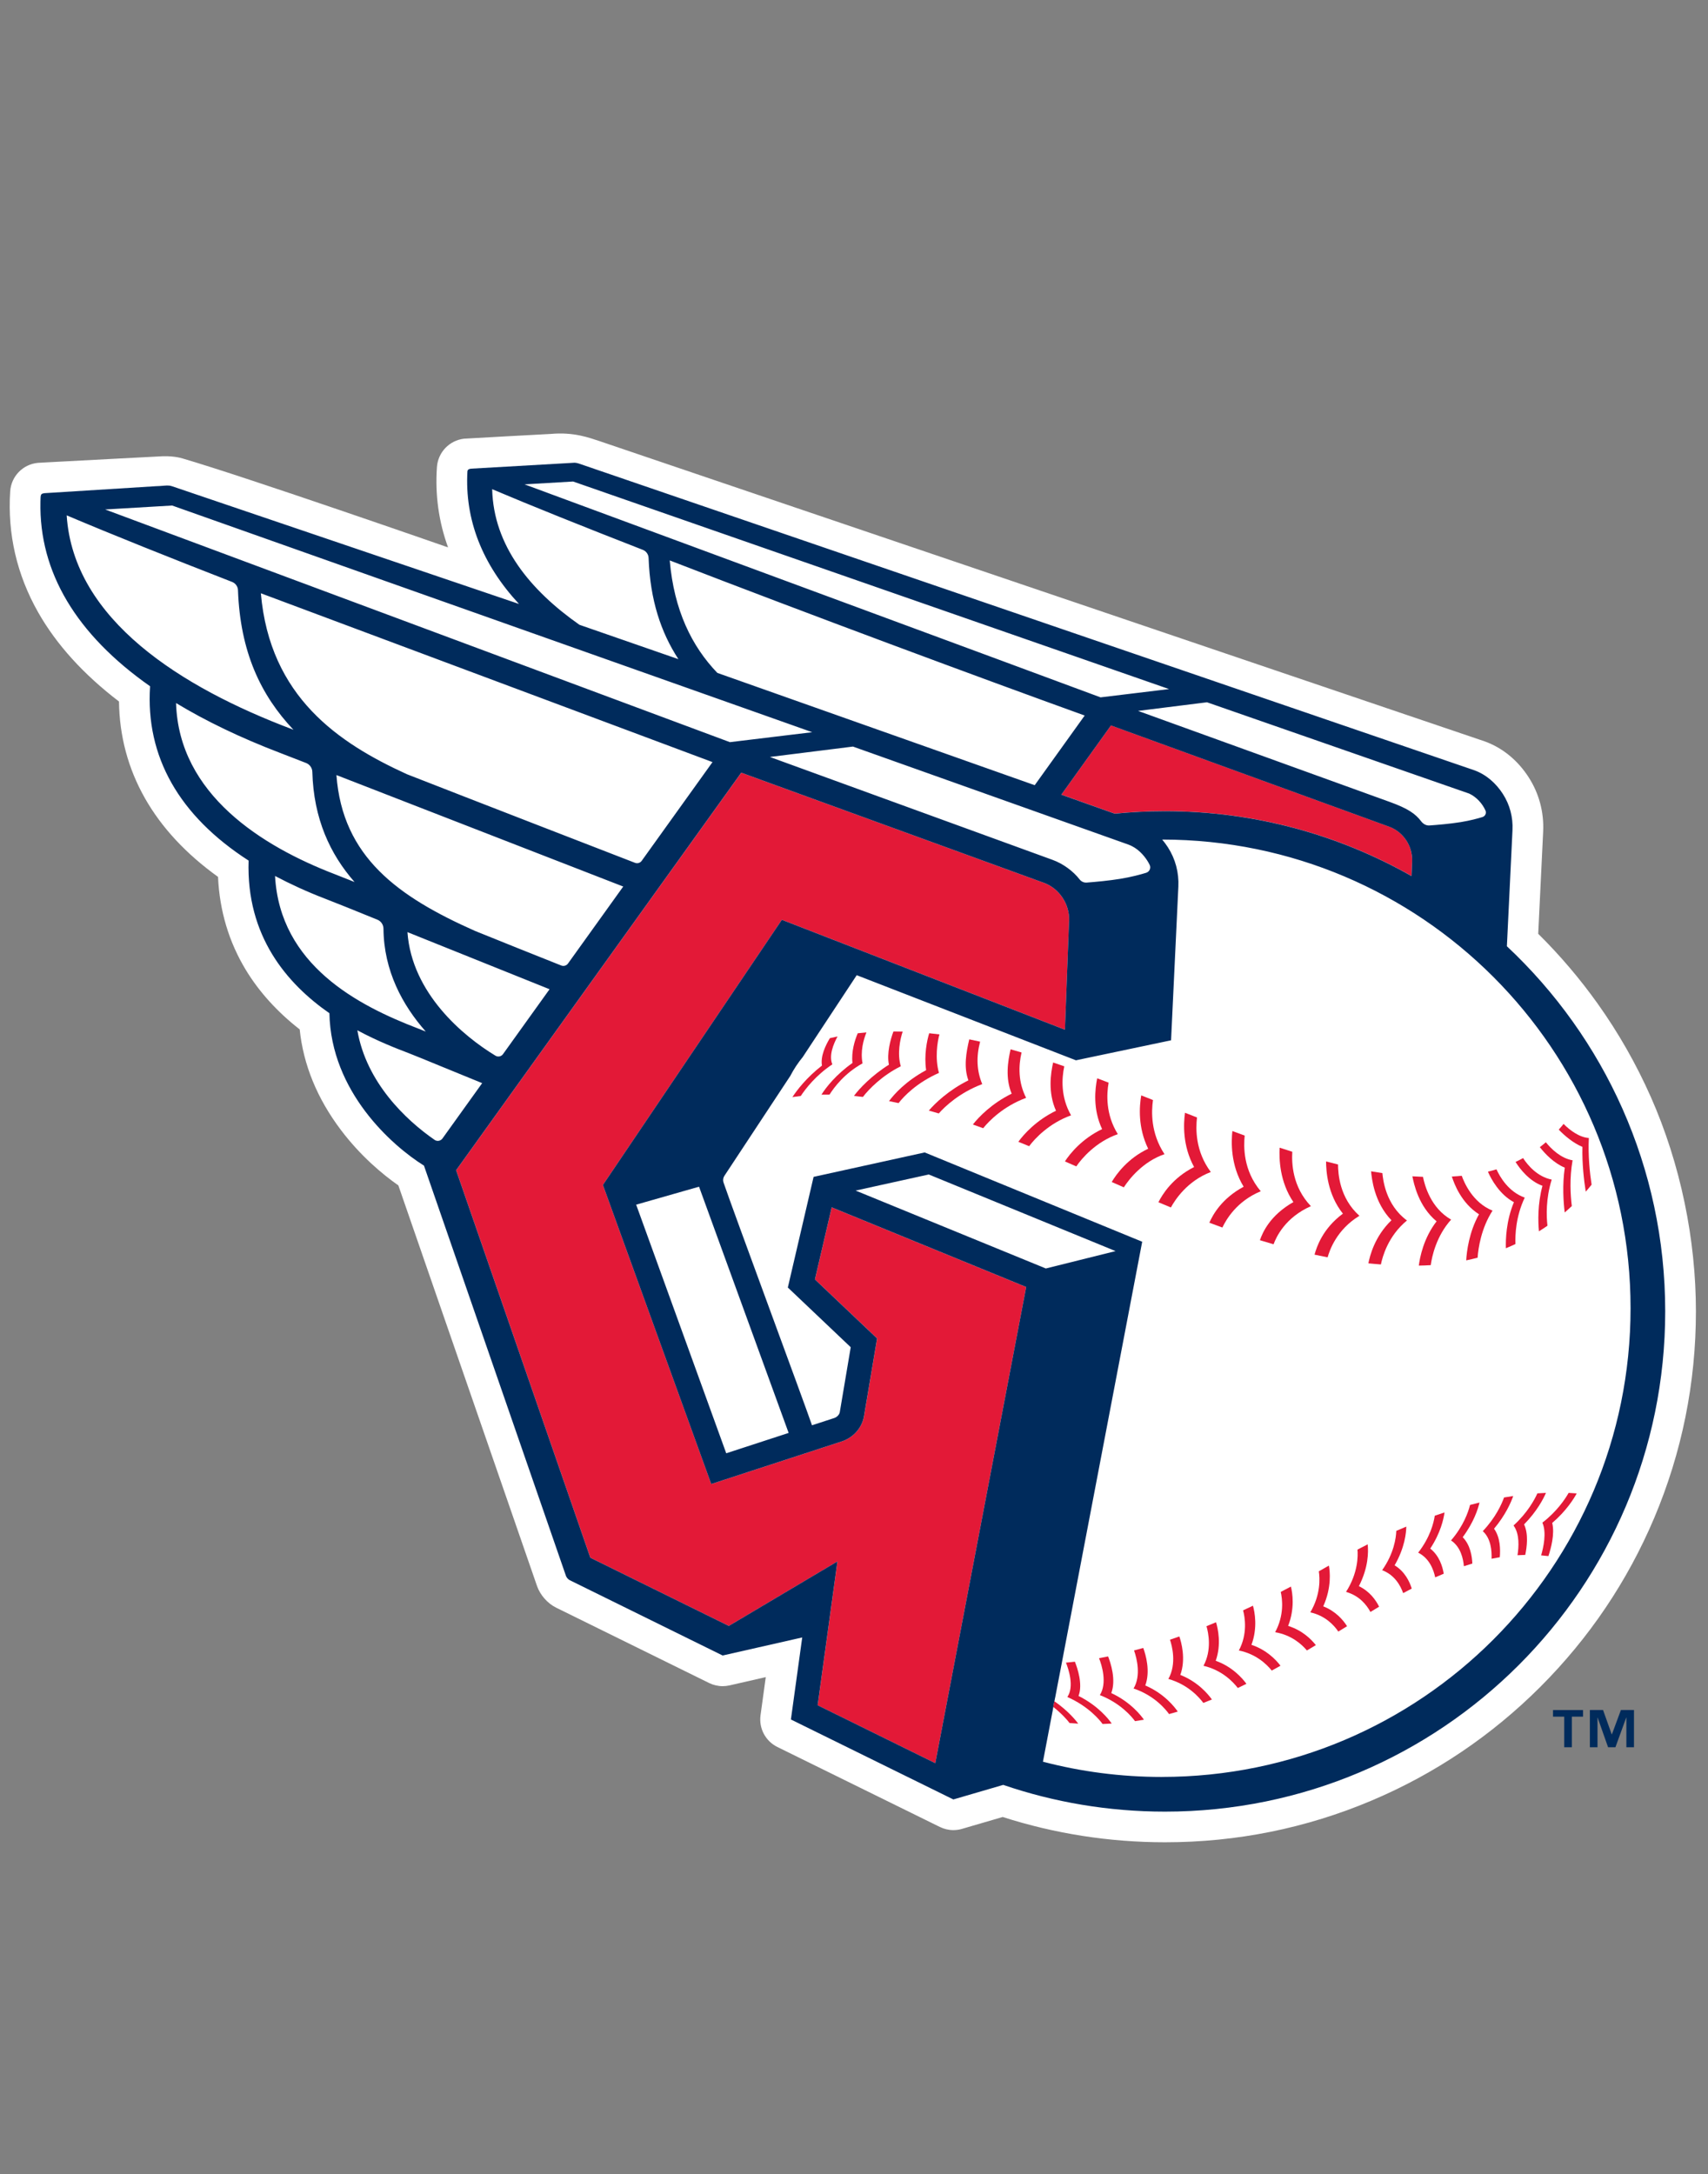 <?xml version="1.0" encoding="UTF-8"?><svg xmlns="http://www.w3.org/2000/svg" xmlns:xlink="http://www.w3.org/1999/xlink" viewBox="0 0 1284.89 1635.55"><rect x="0" y="0" width="1284.89" height="1635.55" fill="#808080" stroke="none"/><defs><style>.g{fill:none;}.h{fill:#002b5c;}.i{fill:#fff;}.j{fill:#e31937;}.k{clip-path:url(#f);}.l{clip-path:url(#e);}</style><clipPath id="e"><rect class="g" width="1284.89" height="1635.55"/></clipPath><clipPath id="f"><rect class="g" width="1284.89" height="1635.55"/></clipPath></defs><g id="a"/><g id="b"><g id="c"><g id="d"><g class="l"><g class="k"><path class="i" d="M1241.75,824.93c-10.84-24.48-24.23-47.98-39.81-69.85-13.33-18.72-28.38-36.41-44.77-52.62l3.71-76.88c.7-14.54-3.06-28.64-10.86-40.79-8.24-12.83-19.65-22.17-32.97-27.03-.03,0-665.41-225.71-665.41-225.71-8.35-2.73-19.79-7.19-37.29-5.62,0,0-63.51,3.39-65.25,3.58-11.04,1.27-19.61,10.22-20.4,21.31-1.48,20.89,1.33,41.06,8.36,60.47,0,0-151.68-52.88-199.48-66.84-2.01-.59-8.12-2.34-18.45-1.56,0,0-65.53,3.4-85.36,4.5-3.2,.17-5.16,.29-5.41,.31-11.27,1.15-19.97,10.18-20.7,21.48-2.07,32.12,5.03,62.74,21.08,91.02,13.74,24.2,34.19,46.74,60.78,67.02,.31,25.98,6.86,50.41,19.46,72.67,12.5,22.08,31.01,42,55.04,59.25,1.14,25.45,8.18,49,20.94,70.04,10.02,16.5,23.63,31.53,40.49,44.7,2.75,26.6,13.16,52.01,30.94,75.58,14.99,19.87,31.59,33.58,43.29,41.78l104.28,301.27c2.39,6.89,7.92,13.17,14.45,16.39l115.03,56.66c3.16,1.55,6.68,2.38,10.21,2.38,1.73,0,3.45-.2,5.14-.58l27.28-6.23-3.94,28.7c-1.35,9.87,3.74,19.46,12.67,23.86l122.22,60.15c3.16,1.55,6.68,2.38,10.2,2.38,2.2,0,4.37-.31,6.47-.93l30.61-8.94c39.33,12.62,80.42,19.02,122.11,19.02,53.91,0,106.22-10.56,155.47-31.4,47.56-20.12,90.27-48.91,126.95-85.58,36.67-36.67,65.46-79.38,85.58-126.95,20.83-49.25,31.39-101.56,31.39-155.46s-11.45-110.57-34.04-161.57"/><path class="i" d="M876.4,1362.8c-42.59,0-83.52-7.07-121.69-20.11l-37.51,10.95-122.22-60.16,8.51-61.7-59.86,13.58-115.03-56.66c-1.14-.56-2.42-2.02-2.84-3.24l-106.82-308.61c-23.97-14.95-70.01-55.61-71.13-114.65-32.05-22.3-62.66-58.08-60.79-114.82-52.26-33.68-77.6-78.23-74.12-131.15-55.54-38.97-83.59-85.89-82.47-138.77,.02-.61,.04-1.39,.07-2.38,.02-.44,.04-.89,.07-1.35,.13-1.87,.75-2.5,2.86-2.74l83.83-5.26c1.48,.03,4.33-.23,6.32-.39l1.94-.12c1.15,0,2.33,.02,4.13,.63,.71,.23,260.77,88.47,260.77,88.47-27.64-29.78-40.9-63.41-38.79-99.9,.27-1.22,1.01-1.67,2.8-1.87l69.12-3.97c.95-.02,2.26-.1,3.57-.21l5.09-.29c.84,.03,1.78,.16,2.99,.54l673.91,230.82c8.9,3.24,16.23,9.66,21.46,17.81,5.2,8.09,7.7,17.5,7.23,27.21l-4.21,87.34c73.29,68.67,119.1,166.32,119.1,274.68,0,207.83-168.48,376.31-376.31,376.31"/><path class="i" d="M874.29,631.59c1.55,1.82,2.99,3.76,4.3,5.81,5.65,8.8,8.38,19.04,7.86,29.61l-5.49,115.59-71.55,15.04-164.92-64.03-40.63,61.61c-3.6,4.38-6.73,9.13-9.33,14.15l-49.6,75.21c-.98,1.48-1.22,3.32-.64,5,7.43,21.73,60.72,165.52,66.56,182.63l16.73-5.47c2.1-.68,3.85-2.53,4.18-4.41l8.22-48.85-47.31-44.91,19.39-83.23,83.57-18.38,163.63,67.18-63,329.99s-.02,.04-.03,.06l-2.44,12.81-.03-.02-.55,2.83c10.2,7.1,16.06,14.25,17.9,16.83-2.14-.12-4.3-.28-6.48-.46-1.67-2.23-5.72-6.92-12.23-12.1l-.3,1.57,.03,.02-7.55,39.61c28.58,7.47,58.57,11.46,89.48,11.46,194.72,0,352.57-157.85,352.57-352.57s-157.73-352.45-352.35-352.57m288.62,227.68c4.14,5.2,11.44,12.12,20.12,13.58-2.4,13.31-1.61,26.27-.59,34.42-1.74,1.62-3.51,3.23-5.35,4.8-.96-7.78-1.86-20.75,.05-33.7-8.01-3.32-14.73-10.25-18.76-15.42,1.56-1.2,3.07-2.42,4.53-3.68m-17.12,11.92c3.47,5.38,10.76,14.02,21.53,16.18-4.49,14.35-4.03,27.38-3.21,34.7-2.07,1.44-4.21,2.84-6.38,4.2-.69-7.12-1.1-20.4,2.64-34.24-9.77-3.52-16.78-12.42-20.25-17.94,1.94-.92,3.84-1.88,5.67-2.9m-20.02,8.44c2.56,5.68,9.08,16.97,21.26,21.27-6.76,14.23-7.24,28.07-7,34.95-2.35,1.09-4.75,2.14-7.19,3.14-.19-6.47,.14-20.53,6.05-34.64-10.8-5.78-17.04-17.18-19.58-22.96,2.2-.53,4.36-1.12,6.45-1.76m-26.11,4.87c1.67,4.74,8.09,20.2,23.16,26.2-8.48,13.11-10.76,28.15-11.24,35.4-2.81,.74-5.67,1.41-8.57,2.02,.33-6.48,2.12-21.3,9.62-34.68-13.34-8.51-18.63-22.85-20.43-28.38,2.49-.15,4.98-.33,7.46-.56m-102.08-10.77c3,.78,6,1.54,8.99,2.26,.08,6.86,1.04,25.13,16.09,38.61-17.21,10.42-22.48,26.13-23.91,31.23-3.29-.62-6.58-1.28-9.85-2,1.52-5.42,5.88-19.42,21.34-30.84-11.74-14.67-12.61-32.42-12.66-39.25m-34.93-10.36c3.17,1.04,6.34,2.06,9.5,3.05-.49,8.5-.03,26.2,13.99,40.93-19.49,8.64-26.11,23.37-28.08,28.68-3.44-.99-6.86-2.01-10.28-3.08,2.06-5.87,7.57-18.65,25.19-28.68-10.37-15.3-10.8-32.55-10.33-40.9m-35.57-12.54c3.09,1.15,6.18,2.29,9.26,3.41-.8,8.12-1.25,26.12,12.09,41.88-18.21,7.52-26.16,21.55-28.87,27.3-3.28-1.19-6.54-2.4-9.81-3.64,2.64-6.05,9.34-18.23,25.8-27.08-10.01-16.39-9.33-34.06-8.48-41.88m-28.79,27.07c-8.84-16.11-7.97-32.67-6.85-40.83,3.01,1.2,6.02,2.38,9.04,3.56-1,8.5-1.35,25.37,10.38,41.03-17.7,6.72-26.93,20.93-30.03,26.66-3.13-1.3-6.27-2.61-9.39-3.93,2.92-5.85,10.6-18.28,26.84-26.49m-295.9-53.42c-2.12,.23-4.21,.49-6.27,.8,3.36-5.11,10.53-14.6,22.23-23.7-1.23-6.91,2.62-15.1,5.93-20.6,1.89-.46,3.83-.9,5.81-1.31-3.16,5.78-6.67,14.45-3.93,21-12.45,8.27-20.19,18.37-23.76,23.81m21.62-1.05c-2.05-.02-4.07,0-6.08,.05,3.34-5.38,11.13-15.28,23.35-23.85-.93-8.49,1.65-16.9,3.97-22.35,2.13-.24,4.31-.46,6.55-.63-2.27,5.51-4.69,14.29-2.92,23.26-13.44,7.41-21.32,17.9-24.87,23.52m25.14,1.74c-2.27-.29-4.52-.54-6.74-.76,3.95-5.49,13.64-15.6,26.31-23.49-1.78-8.51,1.21-19.15,3.39-25.01,2.27,0,4.58,.04,6.94,.1-1.91,5.75-4.23,16.57-1.41,26.1-14.01,6.92-24.32,17.48-28.48,23.06m26.83,4.64c-2.4-.51-4.79-1-7.19-1.47,3.81-5.2,12.6-15.04,27.92-23.31-1.66-11.16,.61-22.28,2.3-27.77,2.56,.26,5.13,.55,7.7,.88-1.61,5.81-3.42,18.01-.36,28.94-.02,0-.03,0-.04,.02h0s0,.03,.02,.03c-16.66,7.38-26.2,17.38-30.34,22.69m30.25,7.78c-2.5-.74-4.99-1.46-7.49-2.14,4.55-5.39,14.88-15.36,29.75-22.75-3.67-9.95-1.63-21.14,.65-30.84,2.72,.54,5.43,1.12,8.16,1.73-2.98,11.48-2.59,21.89,1.6,31.94-16.84,6.32-27.96,16.66-32.67,22.07m33.4,11.11c-2.59-.95-5.17-1.87-7.76-2.78,4.28-5.54,14.24-15.89,29.17-23.21-4.91-11.82-2.84-24.47-.8-33.36,2.74,.77,5.49,1.55,8.24,2.37-2.36,10.12-2.59,22.31,3.43,34.14-16.88,6.21-27.9,17.29-32.29,22.83m34.57,13.54c-2.71-1.12-5.42-2.23-8.12-3.32,4.16-5.78,13.63-16.26,28.32-23.35-6.17-13.79-4-28-2.16-36.3,2.79,.95,5.59,1.91,8.39,2.88-1.95,9.16-2.73,23.22,5.11,36.88-16.44,5.91-27.2,17.37-31.54,23.22m35.49,15.2c-2.86-1.26-5.72-2.51-8.58-3.75,3.77-5.84,12.91-17.11,27.99-24.3-7.08-15.05-5.34-30.13-3.71-38.23,2.86,1.08,5.73,2.17,8.6,3.27-1.52,8.64-2.33,23.88,6.93,38.73-16.52,5.8-27.19,18.29-31.23,24.27m35.76,15.74c-3.05-1.34-6.08-2.67-9.12-4.01,3.51-5.97,12.19-17.87,27.43-25.03-7.85-16.07-6.65-31.88-5.23-40.13,2.95,1.16,5.9,2.33,8.85,3.51-1.22,8.58-1.81,24.85,8.67,40.72-16.12,5.5-26.57,18.62-30.59,24.94m-44.43,362.72s0,0,0,0h0m28.42,41c-1.87-2.72-10.66-13.38-26.5-20.31,5.42-7.86,.77-21.29-1.04-25.85,2.23-.2,4.47-.43,6.72-.69,1.85,4.62,6.12,16.98,2.73,25.74,14.7,7.36,22.71,17.44,24.96,20.79-2.27,.14-4.57,.25-6.87,.31m24.4-2.14c-2.29-3.23-11-13.64-26.45-19.59,5.66-8.9,1.54-22.51-.61-27.79,2.27-.41,4.55-.84,6.84-1.3,1.87,4.86,6.14,17.57,2.37,27.56,14.74,6.83,22.76,17.35,24.57,20.04-2.23,.4-4.47,.76-6.72,1.08m25.62-5.32c-2.26-3.24-10.96-14.02-26.69-19.24,5.68-9.55,2.56-22.34,.36-28.63,2.31-.61,4.62-1.22,6.93-1.87,1.85,5.02,5.49,17.48,1.51,28.22,14.45,6.17,22.39,16.6,24.44,19.66-2.18,.65-4.37,1.28-6.55,1.87m25.78-8.42c-2.96-4.03-11.52-13.85-26.3-18.02,6.45-11.49,2.68-25.17,1.2-29.52,2.35-.79,4.7-1.61,7.06-2.44,1.43,4.11,5.09,16.95,.73,28.93,13.24,5.18,20.97,14.51,23.78,18.49-2.16,.89-4.32,1.74-6.47,2.56m25.94-11.2c-3.46-4.52-11.86-13.46-25.81-16.7,6.35-11.89,3.73-24.69,2.24-29.8,2.4-.96,4.81-1.95,7.21-2.96,1.44,4.81,4.09,16.85-.26,28.99,12.33,4.38,19.84,12.86,23.1,17.32-2.17,1.08-4.32,2.13-6.48,3.15m25.53-13.12c-3.84-4.76-11.82-12.48-24.76-15.1,6.72-12.49,4.57-25.06,3.19-30.19,2.47-1.15,4.95-2.31,7.42-3.49,1.33,4.7,3.65,16.64-1.14,29.43,11.27,3.77,18.3,11.07,21.84,15.73-2.2,1.22-4.38,2.44-6.56,3.63m26.44-15.1c-4-4.78-11.66-11.63-23.89-13.75,6.96-12.84,5.45-25.01,4.21-30.32,2.54-1.31,5.09-2.65,7.65-4,1.21,4.79,3.04,16.42-2.09,29.59,10.56,3.32,17.23,9.83,20.86,14.48-2.26,1.35-4.5,2.68-6.73,4.01m23.65-14.24c-3.4-4.98-9.93-11.94-21.08-14.45,7.9-13.37,7.19-25.78,6.4-30.86,2.53-1.42,5.04-2.86,7.58-4.31,.77,3.95,2.21,16.3-4.24,30.65,9.3,3.65,14.88,10.14,17.93,14.95-2.2,1.35-4.4,2.69-6.58,4.02m24.14-14.75c-2.79-5.19-8.26-12.23-18.35-15.08,9.16-14.34,9.03-27.35,8.6-31.81,2.57-1.35,5.13-2.67,7.69-3.96,.57,5.82,.6,17.31-6.61,31.46,8.18,3.97,12.75,10.48,15.21,15.46-2.16,1.28-4.34,2.59-6.54,3.93m-1.54-262.25c1.12-5.49,4.58-20.05,17.35-32.4-13.11-13.57-14.79-31.64-15.32-36.82,2.84,.49,5.67,.94,8.5,1.35,.49,4.81,2.4,23.78,18.49,35.64-14.27,11.69-18.47,27.48-19.6,33.08-3.15-.23-6.29-.52-9.43-.84m26.17,248.08c-1.91-5.42-6.21-13.59-15.8-17.24,8.9-12.62,10.47-24.34,10.64-29.58,2.52-1.1,5.03-2.17,7.52-3.2-.04,4.43-1.09,15.89-8.77,29.1,7.72,4.74,11.27,12.25,12.9,17.51-2.14,1.1-4.3,2.24-6.47,3.4m14.91-313.13c1.28,6.36,5.81,23.41,21.17,32.17-11.15,12.43-14.43,27.72-15.31,34.25-2.96,.18-5.95,.3-8.99,.35,.8-6.11,3.52-20.58,13.37-33.3-13.58-11.28-17.02-28.14-18.22-33.87,2.66,.18,5.33,.31,7.98,.41m15.61,298.55c-2.13,.87-4.27,1.79-6.43,2.74-1.17-5.6-4.26-14.3-12.78-18.58,8.93-11.46,11.66-22.34,12.46-27.78,2.46-.86,4.9-1.68,7.33-2.47-.63,4.87-2.92,15.37-10.72,27.19,6.8,5.35,9.24,13.46,10.14,18.9m21.52-7.65c-2.11,.62-4.23,1.28-6.36,2-.51-5.8-2.47-14.62-9.68-19.39,9.34-10.87,12.98-21.35,14.3-26.71,2.4-.62,4.76-1.22,7.12-1.79-1.12,4.83-4.32,14.9-12.64,26.05,5.68,5.81,7.03,14.24,7.26,19.84m20.65-4.75c-2.05,.33-4.11,.7-6.18,1.13,.23-5.97-.49-15.33-6.62-20.75,9.55-10.08,14.09-19.98,16-25.33,2.32-.4,4.62-.76,6.89-1.1-1.69,4.88-5.79,14.34-14.42,24.61,4.74,6.53,4.83,15.7,4.32,21.45m19.16-1.74c-1.94,.03-3.89,.11-5.84,.23,.99-6.07,1.71-16.08-2.99-22.38,10.39-9.43,15.77-19.31,17.95-24.16,2.18-.16,4.34-.28,6.47-.36-1.82,4.24-6.7,13.81-16.47,23.73,3.43,7.27,2.11,17.17,.89,22.95m20.27-24.06c2.06,8.31-1.01,19.35-2.87,24.94-1.81-.22-3.64-.41-5.46-.55,1.74-6.01,4.24-17.16,.94-24.61,10.88-8.37,17.19-17.87,19.74-22.39,2.06,.1,4.08,.23,6.08,.4-2.02,3.78-7.79,13.13-18.43,22.21m22.74-282.88c-6.93-2.91-13.49-8.47-17.83-13,1.27-1.41,2.48-2.84,3.65-4.29,4.58,4.67,11.86,10.13,19,10.59-.65,13.09,.73,26.39,2.07,35.1-1.41,1.78-2.88,3.53-4.4,5.26-1.32-8.18-2.84-21.09-2.49-33.66"/><path class="i" d="M332.7,802.52c-11.62-4.78-21.22-8.73-25.27-10.28-8.93-3.42-23.09-8.84-38.59-17.18,6.76,39.36,36.66,67.62,58.09,82.41,1.94,1.34,4.58,.86,5.95-1.05l29.86-41.62c-10.13-4.11-20.7-8.45-30.03-12.29"/><path class="i" d="M791.72,646.8c8.18,2.98,15.66,8.57,20.46,14.77,1.12,1.43,3.05,2.53,5.3,2.36,6.97-.54,16.88-1.46,25.1-2.8,8.6-1.4,15.5-3.29,19.64-4.57,2.45-.76,3.76-3.45,2.72-5.79-.56-1.16-1.19-2.29-1.89-3.38-2.62-4.08-7.19-9.48-14.09-12l-207.31-73.76-62.49,7.82,212.55,77.36Z"/><polygon class="i" points="593.28 1077.93 525.87 892.71 478.57 906.23 546.34 1093.25 593.28 1077.93"/><polygon class="i" points="839.23 941.16 698.7 883.53 643.67 895.63 786.75 954.24 839.23 941.16"/><path class="i" d="M1045.67,603.3c13.41,4.88,19.17,8.84,23.43,14.49,1.51,2,3.74,3.33,6.24,3.15,5.65-.4,15.6-1.22,23.6-2.53,7.14-1.16,12.86-2.73,16.3-3.79,2.07-.64,3.13-2.94,2.26-4.92-2.3-5.16-6.68-10.13-12.29-12.75l-197.2-68.68-51.86,6.49,189.52,68.54Z"/><path class="i" d="M815.99,538.25c-78.81-28.45-206.85-75.92-312.17-116.69,3.24,37.48,16.53,64.54,35.82,84.61l238.76,84.48,37.52-52.3,.08-.1Z"/><path class="i" d="M879.48,518.34l-448.33-156.14-36.54,2.14c45.52,16.82,398.46,147.22,433.33,160.22l51.54-6.22Z"/><path class="i" d="M372.72,794.11c1.91,1.16,4.39,.65,5.69-1.16l35.03-48.83-106.91-42.96c3.26,46.05,42.05,78.34,66.19,92.95"/><path class="i" d="M320.3,776.01c-17.51-19.81-31.57-45.76-31.81-77.36-.03-2.99-1.83-5.68-4.6-6.8-17.99-7.31-31.96-12.96-39.1-15.69-13.7-5.26-26.25-11.03-37.87-17.18,3.65,66.98,62.35,97.44,107.6,114.74,1.35,.52,3.35,1.32,5.78,2.3"/><path class="i" d="M435.92,469.98c25.39,8.77,50.4,17.45,74.45,25.85-13.13-20.14-21.29-44.39-22.43-76.11-.1-2.73-1.83-5.15-4.38-6.14-44.45-17.34-84.08-33.21-113.28-45.61,1.02,42.48,28.49,75.93,65.64,102"/><path class="i" d="M427.31,724.8l41.56-57.92-215.75-83.87c4.53,61.72,46.48,91.58,104.25,117.26,20.55,8.31,42.64,17.18,64.88,26.02,1.82,.72,3.91,.11,5.05-1.48"/><path class="i" d="M266.72,663.5c-18.34-20.87-30.83-47.52-31.76-82.87-.09-2.97-1.94-5.6-4.7-6.67-8.24-3.21-14.98-5.82-19.71-7.64-29.62-11.33-55.63-23.86-78.11-37.45,2.07,68.79,64.88,107.82,119.46,128.76,3.49,1.34,8.53,3.34,14.82,5.87"/><path class="i" d="M482.75,647.53l53.27-74.27-339.75-126.99c6.77,78.09,58.63,112.7,109.66,136.02,40.42,15.84,162.42,63.12,171.82,66.74,1.81,.69,3.87,.08,5.01-1.5"/><path class="i" d="M220.77,549.01c-24.62-26.03-40.06-58.55-41.75-105.03-.1-2.78-1.87-5.22-4.45-6.23-46.83-18.22-89.94-35.45-124.42-50.06,5.09,78.74,86.68,129.58,169.43,160.83l1.19,.49Z"/><polygon class="i" points="611.04 550.77 129.64 380.29 79.08 383.25 549.12 558.25 611.04 550.77"/><path class="j" d="M1061.88,659.01l.43-11.25c.43-11.39-6.68-22.04-17.31-25.92l-209.23-76.15-37.35,52.08,40.17,14.29c12.44-1.24,25.06-1.88,37.83-1.88,67.44,0,130.74,17.75,185.48,48.82"/><path class="j" d="M801.02,1255.89s0,0,0,0h0"/><path class="j" d="M613.06,962.44l46.76,44.4-9.86,58.58c-1.48,8.65-8.01,16.05-16.65,18.87l-98.24,32.07-81.51-224.95,134.63-199.48,212.95,82.68,3.12-82.24c.48-12.4-7.62-24.12-18.85-28.21-11.23-4.09-227.77-82.9-227.77-82.9l-214.5,299.06,100.95,291.49,104.19,51.33,81.69-48.51-14.87,108.19,88.51,43.56,68.38-358.21-146.31-59.93-12.63,54.22Z"/><path class="h" d="M1133.6,711.82l4.21-87.35c.47-9.71-2.02-19.12-7.22-27.2-5.24-8.16-12.57-14.58-21.46-17.82L435.22,348.63c-1.22-.38-2.15-.5-2.99-.54l-5.1,.3c-1.3,.1-2.6,.19-3.57,.2l-69.12,3.97c-1.79,.21-2.53,.66-2.8,1.87-2.11,36.5,11.15,70.13,38.79,99.91,0,0-260.06-88.24-260.77-88.48-1.81-.62-2.99-.63-4.14-.63l-1.94,.12c-2,.16-4.84,.42-6.33,.4l-83.82,5.25c-2.13,.25-2.73,.87-2.87,2.75-.02,.44-.04,.89-.06,1.34-.03,.99-.05,1.78-.07,2.39-1.13,52.87,26.93,99.79,82.47,138.77-3.49,52.91,21.85,97.46,74.12,131.14-1.88,56.75,28.74,92.53,60.79,114.82,1.12,59.04,47.16,99.7,71.13,114.65l106.82,308.62c.42,1.22,1.69,2.66,2.84,3.23l115.03,56.66,59.86-13.58-8.51,61.71,122.21,60.15,37.51-10.95c38.17,13.04,79.11,20.11,121.7,20.11,207.82,0,376.3-168.47,376.3-376.3,0-108.36-45.8-206.02-119.1-274.68m-28.4-114.87c5.61,2.62,9.99,7.59,12.29,12.76,.88,1.98-.19,4.27-2.27,4.91-3.43,1.07-9.16,2.63-16.29,3.8-8,1.3-17.96,2.13-23.61,2.53-2.49,.17-4.72-1.15-6.23-3.15-4.26-5.65-10.02-9.62-23.43-14.49l-189.52-68.54,51.85-6.49,197.21,68.68Zm-256.24,38.43c6.89,2.53,11.46,7.92,14.09,11.99,.7,1.1,1.34,2.23,1.89,3.39,1.04,2.34-.27,5.03-2.72,5.79-4.14,1.28-11.04,3.17-19.64,4.57-8.22,1.34-18.13,2.26-25.1,2.8-2.26,.17-4.18-.93-5.3-2.37-4.8-6.19-12.29-11.79-20.46-14.76l-212.55-77.37,62.49-7.82,207.31,73.77Zm-309.32-129.2c-19.29-20.07-32.58-47.13-35.82-84.61,105.32,40.76,233.35,88.24,312.17,116.69l-.08,.1-37.52,52.3-238.76-84.48Zm298.94,105.9l-40.17-14.29,37.35-52.08,209.23,76.15c10.63,3.87,17.75,14.53,17.31,25.92l-.43,11.25c-54.75-31.07-118.03-48.82-185.48-48.82-12.78,0-25.39,.64-37.83,1.88m-407.43-249.88l448.33,156.14-51.54,6.23c-34.86-13.01-387.81-143.41-433.33-160.23l36.54-2.14Zm-60.87,5.78c29.2,12.39,68.83,28.27,113.29,45.61,2.55,.99,4.28,3.4,4.37,6.14,1.14,31.7,9.3,55.96,22.43,76.11-24.05-8.4-49.06-17.09-74.45-25.85-37.15-26.07-64.61-59.52-65.65-102m-240.65,12.31l481.4,170.49-61.92,7.48L79.09,383.25l50.55-2.97Zm227.74,319.98c-57.77-25.68-99.72-55.54-104.25-117.25l215.75,83.86-41.56,57.93c-1.15,1.59-3.23,2.2-5.05,1.48-22.24-8.84-44.33-17.7-64.88-26.02m56.07,43.86l-35.03,48.83c-1.3,1.81-3.78,2.32-5.69,1.15-24.13-14.62-62.92-46.9-66.19-92.94l106.91,42.96Zm-107.51-161.84c-51.04-23.33-102.9-57.93-109.67-136.02l339.76,127-53.27,74.27c-1.14,1.58-3.19,2.2-5.01,1.5-9.4-3.62-131.41-50.9-171.82-66.74M50.16,387.68c34.48,14.61,77.59,31.85,124.41,50.07,2.6,1.01,4.36,3.45,4.46,6.23,1.68,46.48,17.12,79,41.75,105.03l-1.2-.5c-82.74-31.24-164.33-82.08-169.42-160.83m82.28,141.2c22.48,13.59,48.49,26.12,78.12,37.45,4.72,1.81,11.46,4.43,19.7,7.64,2.77,1.08,4.62,3.71,4.7,6.67,.95,35.35,13.43,61.99,31.76,82.87-6.28-2.53-11.33-4.53-14.82-5.87-54.56-20.94-117.39-59.97-119.46-128.76m74.47,130.09c11.63,6.15,24.17,11.92,37.88,17.18,7.13,2.73,21.11,8.38,39.09,15.69,2.78,1.12,4.58,3.81,4.6,6.8,.24,31.6,14.3,57.56,31.82,77.36-2.43-.98-4.43-1.78-5.78-2.29-45.25-17.31-103.95-47.77-107.61-114.75m120.01,198.51c-21.43-14.8-51.33-43.06-58.09-82.41,15.51,8.33,29.66,13.76,38.59,17.18,4.06,1.55,13.65,5.5,25.27,10.28,9.33,3.84,19.9,8.18,30.03,12.29l-29.86,41.62c-1.37,1.91-4.02,2.39-5.95,1.05m376.69,468.89l-88.51-43.57,14.87-108.18-81.69,48.51-104.19-51.32-100.96-291.49,214.5-299.07s216.54,78.81,227.77,82.9c11.24,4.1,19.33,15.81,18.85,28.22l-3.12,82.24-212.95-82.68-134.62,199.48,81.5,224.96,98.24-32.07c8.65-2.82,15.18-10.22,16.65-18.87l9.86-58.58-46.76-44.4,12.63-54.22,146.31,59.93-68.38,358.21Zm-177.73-433.66l67.4,185.22-46.94,15.32-67.76-187.03,47.3-13.51Zm117.8,2.92l55.02-12.11,140.53,57.64-52.47,13.07-143.08-58.6Zm230.39,441.1c-30.92,0-60.91-3.98-89.48-11.46l7.55-39.6-.03-.03,.3-1.56-.02-.02,.82-4.27s0,0,.02,0l.54-2.83,.03,.02,2.44-12.81s.03-.03,.03-.05l62.99-330-163.63-67.18-83.57,18.38-19.38,83.23,47.31,44.92-8.23,48.84c-.32,1.87-2.08,3.73-4.17,4.42l-16.73,5.46c-5.85-17.11-59.13-160.9-66.56-182.62-.57-1.68-.34-3.52,.64-5.01l49.6-75.21c2.59-5.02,5.73-9.76,9.33-14.14l40.63-61.61,164.92,64.03,71.55-15.05,5.49-115.59c.5-10.57-2.21-20.81-7.87-29.61-1.31-2.04-2.75-3.98-4.3-5.81,194.62,.12,352.35,157.93,352.35,352.57s-157.85,352.57-352.57,352.57"/><path class="j" d="M630.09,779.67c-1.99,.41-3.92,.84-5.81,1.31-3.31,5.49-7.16,13.69-5.93,20.6-11.7,9.1-18.87,18.58-22.23,23.7,2.07-.3,4.16-.56,6.27-.8,3.58-5.43,11.32-15.54,23.76-23.81-2.74-6.56,.77-15.22,3.93-21"/><path class="j" d="M651.81,776.65c-2.24,.18-4.43,.39-6.55,.63-2.33,5.45-4.89,13.86-3.97,22.35-12.22,8.57-20.01,18.48-23.35,23.85,2-.04,4.03-.06,6.08-.04,3.55-5.62,11.43-16.12,24.86-23.52-1.75-8.97,.67-17.75,2.93-23.27"/><path class="j" d="M679.06,776.02c-2.37-.06-4.68-.1-6.94-.1-2.19,5.87-5.17,16.5-3.4,25.01-12.66,7.9-22.35,17.99-26.31,23.49,2.23,.22,4.48,.47,6.75,.76,4.16-5.58,14.48-16.15,28.48-23.06-2.8-9.53-.49-20.34,1.42-26.1"/><path class="j" d="M988.9,943.83c3.27,.7,6.55,1.37,9.84,2,1.43-5.1,6.71-20.8,23.92-31.23-15.05-13.49-16.02-31.76-16.09-38.62-2.99-.71-6-1.47-9-2.26,.06,6.84,.93,24.6,12.67,39.26-15.47,11.42-19.82,25.41-21.34,30.84"/><path class="j" d="M1080.71,918.76c-9.86,12.72-12.57,27.19-13.37,33.3,3.03-.04,6.02-.16,8.98-.35,.88-6.53,4.16-21.82,15.32-34.25-15.36-8.77-19.89-25.8-21.17-32.17-2.66-.09-5.31-.23-7.98-.4,1.19,5.73,4.63,22.58,18.21,33.86"/><path class="j" d="M1112.62,913.45c-7.49,13.37-9.28,28.2-9.62,34.68,2.9-.61,5.75-1.28,8.57-2.02,.48-7.26,2.76-22.29,11.24-35.41-15.07-6.01-21.48-21.45-23.16-26.19-2.48,.23-4.96,.42-7.46,.56,1.8,5.53,7.09,19.87,20.43,28.38"/><path class="j" d="M1058.42,918.12c-16.11-11.86-18-30.84-18.49-35.64-2.83-.41-5.66-.86-8.5-1.35,.53,5.18,2.2,23.26,15.32,36.82-12.77,12.35-16.23,26.9-17.35,32.4,3.13,.32,6.27,.61,9.42,.84,1.14-5.6,5.34-21.38,19.61-33.08"/><path class="j" d="M1138.89,904.36c-5.9,14.1-6.24,28.16-6.05,34.64,2.44-1,4.83-2.06,7.19-3.15-.24-6.87,.23-20.72,7-34.94-12.19-4.3-18.71-15.59-21.26-21.27-2.1,.64-4.24,1.23-6.45,1.76,2.53,5.79,8.78,17.18,19.57,22.96"/><path class="j" d="M1160.36,892.03c-3.73,13.83-3.32,27.11-2.64,34.23,2.18-1.35,4.3-2.75,6.39-4.19-.82-7.32-1.28-20.35,3.21-34.7-10.77-2.16-18.07-10.8-21.54-16.19-1.83,1.02-3.72,1.98-5.67,2.91,3.47,5.52,10.48,14.41,20.25,17.94"/><path class="j" d="M1177.15,878.38c-1.91,12.94-1.02,25.92-.06,33.69,1.84-1.56,3.62-3.17,5.35-4.8-1.02-8.14-1.81-21.1,.58-34.42-8.67-1.47-15.97-8.38-20.11-13.57-1.46,1.25-2.97,2.48-4.53,3.67,4.04,5.18,10.75,12.1,18.76,15.43"/><path class="j" d="M1195.25,856.07c-7.14-.46-14.42-5.92-19-10.59-1.16,1.45-2.38,2.88-3.64,4.29,4.33,4.53,10.89,10.1,17.82,13-.34,12.57,1.18,25.47,2.49,33.66,1.52-1.73,2.99-3.48,4.4-5.25-1.34-8.7-2.73-22.01-2.07-35.11"/><path class="j" d="M706.31,807.1h0s.03,0,.04-.02c-3.07-10.94-1.26-23.13,.36-28.94-2.57-.33-5.14-.62-7.7-.88-1.69,5.49-3.96,16.6-2.3,27.77-15.32,8.27-24.11,18.1-27.92,23.31,2.4,.46,4.8,.95,7.19,1.47,4.13-5.3,13.68-15.31,30.34-22.69,0-.02,0-.03-.02-.03"/><path class="j" d="M947.79,932.95c3.42,1.06,6.84,2.08,10.28,3.08,1.96-5.31,8.58-20.04,28.08-28.68-14.02-14.73-14.48-32.44-13.99-40.94-3.17-.98-6.34-2-9.51-3.05-.46,8.37-.03,25.61,10.34,40.91-17.62,10.02-23.13,22.8-25.19,28.67"/><path class="j" d="M909.75,919.79c3.26,1.23,6.54,2.45,9.82,3.64,2.71-5.75,10.65-19.78,28.87-27.3-13.34-15.77-12.9-33.76-12.09-41.88-3.09-1.12-6.17-2.26-9.26-3.41-.86,7.82-1.53,25.49,8.48,41.88-16.46,8.86-23.17,21.03-25.81,27.09"/><path class="j" d="M880.84,908.32c3.1-5.73,12.33-19.94,30.03-26.66-11.73-15.66-11.38-32.53-10.39-41.03-3.01-1.18-6.02-2.36-9.03-3.55-1.12,8.15-1.99,24.71,6.84,40.83-16.24,8.2-23.92,20.64-26.84,26.49,3.12,1.32,6.26,2.63,9.39,3.92"/><path class="j" d="M969.03,1223.11c5.13-13.17,3.3-24.8,2.09-29.59-2.56,1.35-5.11,2.69-7.65,4,1.23,5.31,2.75,17.48-4.21,30.32,12.24,2.12,19.89,8.97,23.89,13.74,2.24-1.32,4.48-2.66,6.73-4.01-3.63-4.63-10.29-11.16-20.86-14.47"/><path class="j" d="M835.99,1273.63c3.77-9.98-.49-22.7-2.38-27.56-2.28,.46-4.57,.89-6.84,1.3,2.15,5.28,6.27,18.89,.62,27.79,15.45,5.95,24.15,16.36,26.45,19.59,2.25-.33,4.49-.69,6.71-1.08-1.8-2.69-9.83-13.21-24.56-20.04"/><path class="j" d="M811.35,1275.78c3.38-8.77-.89-21.12-2.73-25.74-2.25,.26-4.49,.49-6.72,.69,1.81,4.55,6.46,17.98,1.04,25.85,15.84,6.93,24.62,17.58,26.5,20.31,2.31-.07,4.6-.17,6.87-.32-2.25-3.34-10.26-13.43-24.96-20.79"/><path class="j" d="M804.63,1296.17c2.18,.18,4.34,.34,6.48,.46-1.85-2.58-7.7-9.73-17.9-16.83,0,0,0,0-.02,0l-.82,4.27s.02,0,.02,0c6.51,5.19,10.56,9.88,12.23,12.1"/><path class="j" d="M1160.3,1145.43c3.3,7.46,.81,18.61-.94,24.61,1.82,.14,3.65,.32,5.46,.55,1.87-5.6,4.93-16.63,2.87-24.94,10.63-9.08,16.4-18.43,18.43-22.22-2-.16-4.02-.3-6.08-.39-2.55,4.51-8.85,14.03-19.74,22.39"/><path class="j" d="M1163.01,1123.03c-2.14,.09-4.29,.21-6.47,.36-2.18,4.85-7.56,14.73-17.95,24.17,4.7,6.29,3.97,16.31,2.99,22.37,1.95-.12,3.9-.2,5.83-.23,1.22-5.78,2.55-15.67-.88-22.95,9.77-9.92,14.65-19.49,16.47-23.73"/><path class="j" d="M1105.88,1132.1c-1.32,5.36-4.96,15.84-14.3,26.71,7.2,4.77,9.16,13.59,9.67,19.38,2.14-.7,4.26-1.36,6.36-1.99-.23-5.61-1.57-14.03-7.25-19.84,8.31-11.15,11.52-21.23,12.64-26.05-2.35,.56-4.73,1.16-7.12,1.79"/><path class="j" d="M1131.46,1126.5c-1.91,5.35-6.46,15.25-16,25.33,6.13,5.42,6.85,14.78,6.62,20.75,2.07-.43,4.13-.81,6.18-1.14,.51-5.75,.42-14.91-4.32-21.45,8.63-10.28,12.73-19.74,14.42-24.6-2.27,.33-4.57,.7-6.89,1.1"/><path class="j" d="M867.37,827.52c-2.95-1.17-5.9-2.34-8.85-3.51-1.41,8.25-2.62,24.07,5.23,40.14-15.25,7.16-23.92,19.06-27.43,25.02,3.04,1.35,6.08,2.68,9.12,4.01,4.02-6.32,14.48-19.44,30.59-24.94-10.49-15.87-9.89-32.14-8.67-40.71"/><path class="j" d="M833.98,814.43c-2.87-1.1-5.74-2.2-8.6-3.27-1.62,8.1-3.37,23.18,3.71,38.23-15.08,7.19-24.21,18.46-27.98,24.3,2.86,1.24,5.71,2.49,8.57,3.75,4.04-5.99,14.71-18.48,31.23-24.27-9.26-14.85-8.45-30.1-6.93-38.73"/><path class="j" d="M800.63,802.15c-2.8-.98-5.6-1.94-8.39-2.88-1.84,8.29-4.01,22.5,2.16,36.3-14.68,7.09-24.16,17.57-28.32,23.35,2.71,1.09,5.42,2.2,8.12,3.32,4.34-5.86,15.1-17.31,31.54-23.22-7.85-13.65-7.06-27.71-5.11-36.87"/><path class="j" d="M768.49,791.73c-2.75-.82-5.5-1.61-8.25-2.37-2.03,8.9-4.11,21.53,.81,33.36-14.93,7.32-24.89,17.67-29.17,23.21,2.59,.9,5.17,1.83,7.75,2.78,4.39-5.55,15.41-16.63,32.29-22.84-6.02-11.82-5.79-24.02-3.43-34.13"/><path class="j" d="M737.31,783.59c-2.73-.61-5.44-1.19-8.16-1.73-2.28,9.7-4.32,20.9-.65,30.84-14.88,7.39-25.2,17.37-29.75,22.75,2.49,.69,4.99,1.41,7.48,2.15,4.71-5.41,15.84-15.75,32.68-22.07-4.18-10.05-4.57-20.46-1.6-31.94"/><path class="j" d="M995.45,1208.38c6.47-14.35,5.02-26.7,4.24-30.65-2.53,1.46-5.05,2.89-7.58,4.31,.81,5.08,1.5,17.5-6.39,30.86,11.15,2.5,17.67,9.47,21.07,14.45,2.18-1.33,4.37-2.66,6.58-4.02-3.05-4.82-8.62-11.31-17.93-14.95"/><path class="j" d="M1022.27,1193.21c7.21-14.16,7.19-25.64,6.61-31.46-2.56,1.28-5.12,2.6-7.69,3.96,.43,4.46,.56,17.47-8.6,31.81,10.08,2.86,15.55,9.89,18.35,15.08,2.2-1.35,4.37-2.66,6.54-3.93-2.46-4.98-7.02-11.49-15.21-15.46"/><path class="j" d="M1049.14,1177.51c7.68-13.21,8.73-24.67,8.78-29.1-2.5,1.03-5.01,2.1-7.52,3.2-.18,5.22-1.74,16.96-10.64,29.58,9.58,3.65,13.89,11.81,15.8,17.24,2.18-1.17,4.34-2.31,6.47-3.4-1.63-5.26-5.18-12.78-12.9-17.51"/><path class="j" d="M1079.34,1140.22c-.81,5.45-3.53,16.32-12.47,27.78,8.53,4.28,11.62,12.98,12.79,18.58,2.16-.95,4.3-1.87,6.43-2.74-.9-5.43-3.33-13.56-10.15-18.9,7.8-11.81,10.08-22.32,10.73-27.19-2.43,.8-4.88,1.61-7.33,2.47"/><path class="j" d="M941.43,1237.34c4.79-12.79,2.46-24.73,1.14-29.43-2.47,1.18-4.96,2.35-7.42,3.49,1.37,5.13,3.52,17.71-3.19,30.19,12.94,2.62,20.92,10.35,24.76,15.11,2.18-1.2,4.37-2.4,6.56-3.64-3.55-4.66-10.58-11.96-21.84-15.73"/><path class="j" d="M914.55,1249.34c4.35-12.14,1.7-24.18,.26-28.99-2.4,1.01-4.81,2-7.2,2.97,1.49,5.1,4.11,17.9-2.25,29.79,13.96,3.24,22.35,12.19,25.81,16.71,2.16-1.03,4.32-2.08,6.48-3.16-3.26-4.45-10.77-12.94-23.1-17.32"/><path class="j" d="M887.93,1259.97c4.35-11.97,.7-24.81-.73-28.93-2.36,.84-4.71,1.65-7.06,2.44,1.48,4.35,5.25,18.03-1.2,29.52,14.77,4.17,23.34,13.99,26.29,18.03,2.16-.83,4.32-1.68,6.47-2.56-2.81-3.98-10.54-13.31-23.77-18.49"/><path class="j" d="M861.57,1267.91c3.97-10.74,.33-23.21-1.52-28.22-2.31,.65-4.63,1.27-6.93,1.87,2.2,6.3,5.32,19.08-.36,28.63,15.73,5.22,24.43,16,26.69,19.24,2.19-.59,4.37-1.22,6.55-1.87-2.05-3.05-9.99-13.49-24.44-19.66"/><path class="h" d="M1190.9,1291.38h-8.44v23h-5.73v-23h-8.43v-5h22.6v5Zm38.31,23h-5.72v-22.28h-.14l-8.1,22.28h-5.53l-7.85-22.28h-.11v22.28h-5.73v-28h9.91l6.51,18.29h.14l6.78-18.29h9.84v28Z"/></g></g></g></g></g></svg>